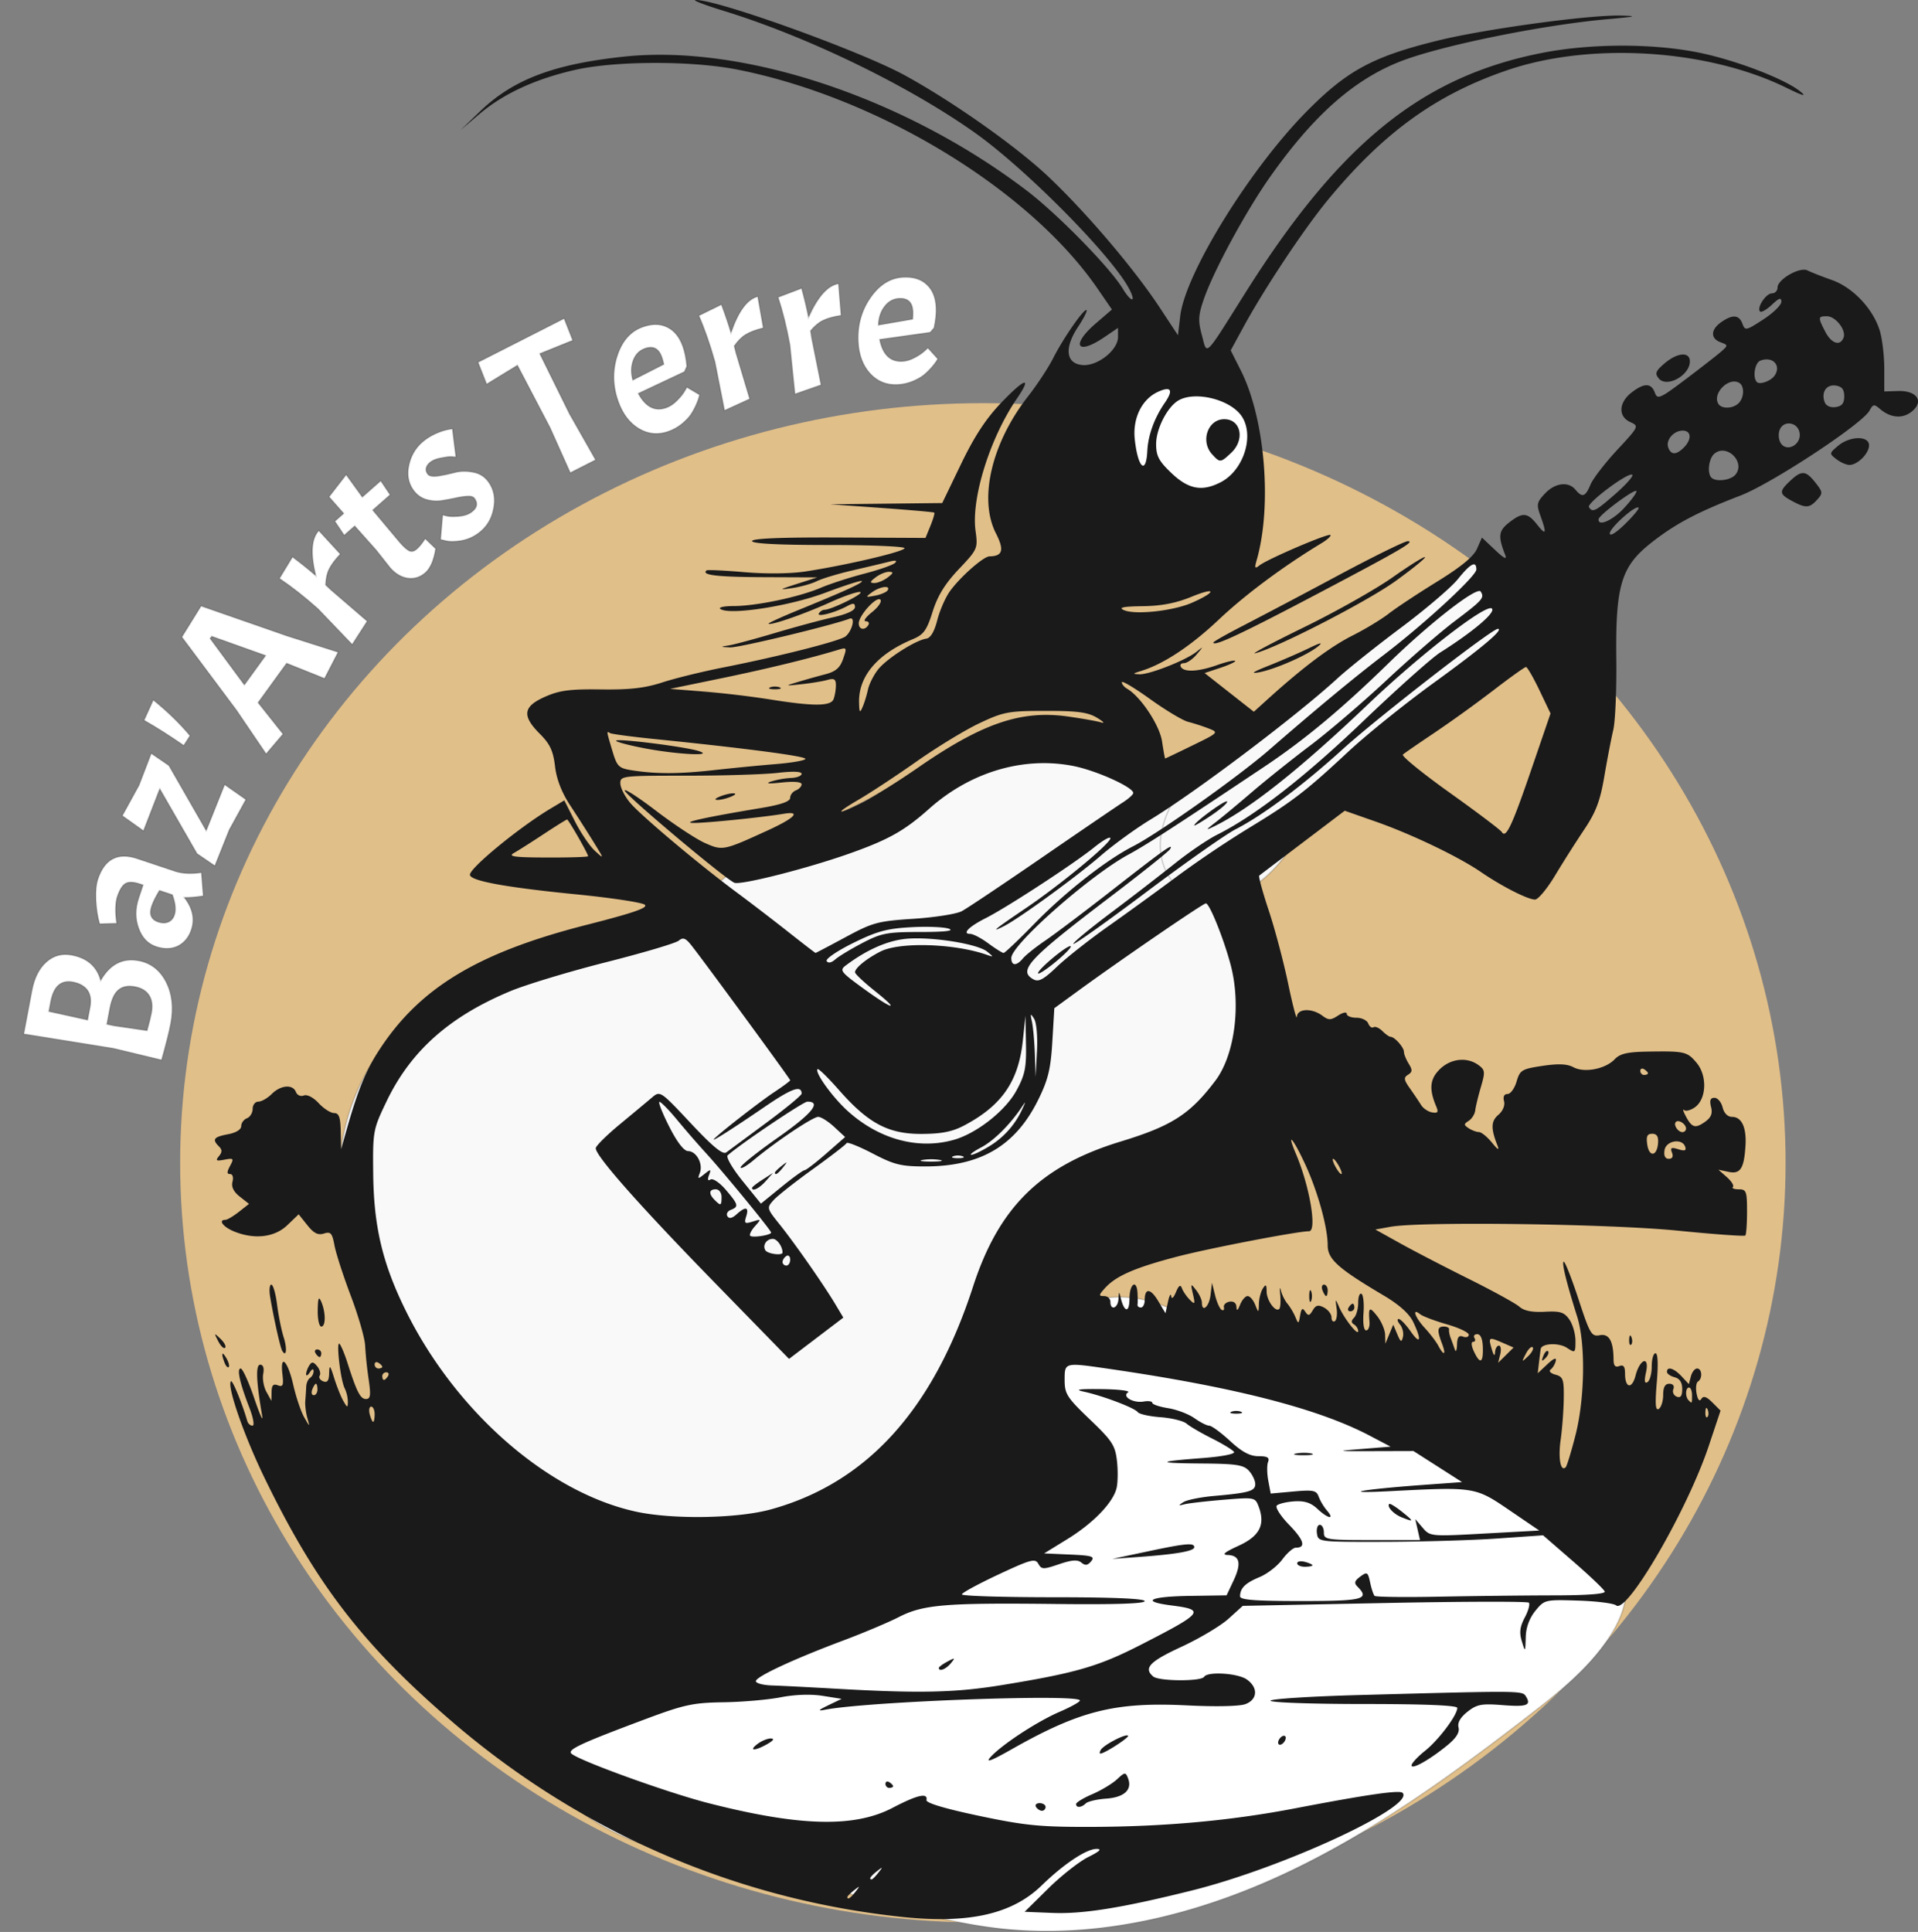 <?xml version="1.0" encoding="UTF-8" standalone="no"?>
<svg
   width="503.122"
   height="506.731"
   viewBox="0 0 133.118 134.073"
   version="1.1"
   id="svg838"
   sodipodi:docname="logo-noir.svg"
   inkscape:version="1.1.2 (b8e25be8, 2022-02-05)"
   xmlns:inkscape="http://www.inkscape.org/namespaces/inkscape"
   xmlns:sodipodi="http://sodipodi.sourceforge.net/DTD/sodipodi-0.dtd"
   xmlns="http://www.w3.org/2000/svg"
   xmlns:svg="http://www.w3.org/2000/svg">
  <rect x="0" y="0" width="133.118" height="134.073" fill="#808080" stroke="none"/>
  <defs
     id="defs842" />
  <sodipodi:namedview
     id="namedview840"
     pagecolor="#ffffff"
     bordercolor="#000000"
     borderopacity="0.25"
     inkscape:pageshadow="2"
     inkscape:pageopacity="0.0"
     inkscape:pagecheckerboard="0"
     showgrid="false"
     inkscape:zoom="1.4702081"
     inkscape:cx="251.32497"
     inkscape:cy="253.36549"
     inkscape:window-width="1920"
     inkscape:window-height="1035"
     inkscape:window-x="0"
     inkscape:window-y="23"
     inkscape:window-maximized="1"
     inkscape:current-layer="svg838" />
  <ellipse
     style="fill:#e1bf89;fill-opacity:1;fill-rule:evenodd;stroke-width:0.257"
     cx="68.216"
     cy="80.701"
     rx="55.712"
     ry="52.722"
     id="ellipse824" />
  <path
     style="fill:#f9f9f9;fill-opacity:1;stroke:#010300;stroke-width:0.1;stroke-opacity:0.168"
     d="m 23.674,79.758 a 14.975,14.975 0 0 1 3.118,-7.364 15.477,15.477 0 0 1 6.442,-4.749 c 2.063,-0.809 4.268,-1.17 6.443,-1.595 2.175,-0.425 4.37,-0.93 6.314,-1.993 2.172,-1.186 3.925,-3.006 5.98,-4.385 2.462,-1.653 5.302,-2.638 7.931,-4.008 2.596,-1.353 5.02,-3.097 7.816,-3.965 3.28,-1.019 6.985,-0.708 9.966,0.996 3.282,1.877 5.458,5.204 7.176,8.572 1.395,2.733 2.598,5.708 2.392,8.77 -0.184,2.727 -1.567,5.381 -3.787,6.977 -1.394,1.001 -3.046,1.568 -4.674,2.113 -1.628,0.546 -3.283,1.096 -4.695,2.072 -1.276,0.883 -2.307,2.087 -3.134,3.4 -0.828,1.313 -1.461,2.738 -2.048,4.175 -1.017,2.49 -1.905,5.037 -3.081,7.456 -1.176,2.42 -2.663,4.732 -4.693,6.497 -3.494,3.037 -8.331,4.183 -12.956,3.987 -3.843,-0.164 -7.672,-1.2 -10.963,-3.19 -3.167,-1.914 -5.764,-4.651 -7.993,-7.604 -1.76,-2.333 -3.325,-4.837 -4.37,-7.566 -1.044,-2.73 -1.554,-5.698 -1.184,-8.596 z"
     id="path826" />
  <path
     style="fill:#f9f9f9;fill-opacity:1;stroke:#010300;stroke-width:0.1;stroke-opacity:0.168"
     d="m 81.578,55.334 c 1.176,-1.99 2.926,-3.575 4.763,-4.976 3.128,-2.385 6.57,-4.32 9.796,-6.57 1.721,-1.201 3.382,-2.492 4.913,-3.926 0.283,-0.266 0.563,-0.537 0.874,-0.769 0.311,-0.232 0.658,-0.426 1.035,-0.517 a 2.25,2.25 0 0 1 1.135,0.026 c 0.368,0.104 0.71,0.298 0.995,0.554 0.57,0.511 0.9,1.26 0.973,2.021 0.074,0.762 -0.095,1.535 -0.407,2.234 -0.312,0.699 -0.762,1.329 -1.26,1.91 -1.678,1.952 -3.888,3.357 -6.057,4.743 -2.169,1.387 -4.367,2.817 -6.004,4.804 -1.545,1.876 -2.545,4.197 -4.33,5.846 -0.894,0.824 -1.994,1.464 -3.197,1.633 a 4.18,4.18 0 0 1 -1.804,-0.131 3.476,3.476 0 0 1 -1.531,-0.95 c -0.72,-0.78 -1.008,-1.893 -0.929,-2.952 0.08,-1.058 0.496,-2.066 1.035,-2.98 z"
     id="path828" />
  <path
     style="fill:#ffffff;fill-opacity:1;stroke:#010300;stroke-width:0.1;stroke-opacity:0.168"
     d="m 79.678,25.587 a 2.788,2.788 0 0 0 -1.154,0.601 c -0.333,0.286 -0.601,0.642 -0.801,1.032 -0.4,0.78 -0.521,1.677 -0.487,2.553 0.052,1.332 0.473,2.679 1.345,3.687 a 4.997,4.997 0 0 0 2.65,1.581 5.303,5.303 0 0 0 3.081,-0.235 4.487,4.487 0 0 0 1.48,-0.919 c 0.423,-0.404 0.752,-0.911 0.912,-1.473 0.156,-0.547 0.148,-1.126 0.15,-1.695 0,-0.482 0.009,-0.966 -0.058,-1.444 -0.067,-0.477 -0.212,-0.953 -0.49,-1.346 -0.333,-0.47 -0.836,-0.794 -1.362,-1.025 -0.527,-0.231 -1.086,-0.38 -1.629,-0.57 -0.593,-0.208 -1.17,-0.466 -1.775,-0.638 -0.605,-0.172 -1.25,-0.257 -1.862,-0.11 z m -42.977,92.345 c 0.306,-2.125 1.655,-4.017 3.404,-5.263 1.749,-1.247 3.866,-1.897 5.996,-2.176 4.259,-0.557 8.6,0.298 12.87,-0.172 3.866,-0.425 7.668,-2.003 10.398,-4.772 1.07,-1.086 1.97,-2.347 2.579,-3.743 0.61,-1.397 0.923,-2.93 0.836,-4.452 -0.073,-1.273 -0.42,-2.561 -0.141,-3.805 a 4.206,4.206 0 0 1 1.104,-1.997 5.028,5.028 0 0 1 1.943,-1.214 c 1.455,-0.507 3.075,-0.384 4.54,0.093 2.931,0.953 5.237,3.196 7.915,4.721 3.385,1.928 7.317,2.68 10.802,4.42 3.157,1.575 5.873,3.924 8.996,5.567 0.93,0.49 1.899,0.918 2.762,1.517 0.864,0.6 1.633,1.4 1.967,2.397 0.27,0.807 0.235,1.696 0.005,2.516 -0.23,0.82 -0.649,1.576 -1.133,2.276 -1.449,2.095 -3.478,3.708 -5.494,5.265 -5.328,4.116 -10.825,8.095 -16.926,10.941 -6.102,2.845 -12.888,4.52 -19.582,3.808 -5.388,-0.573 -10.492,-2.65 -15.786,-3.805 -3.788,-0.827 -7.747,-1.204 -11.211,-2.943 -1.733,-0.869 -3.32,-2.087 -4.424,-3.68 -1.104,-1.592 -1.696,-3.58 -1.42,-5.499 z"
     id="path830" />
  <path
     style="fill:#1a1a1a;stroke-width:0.265"
     d="m 62.647,133.034 c -11.52,-1.203 -22.335,-5.884 -31.22,-13.513 -6.248,-5.364 -9.495,-9.583 -13.092,-17.009 -1.414,-2.92 -2.603,-6.355 -2.303,-6.654 0.104,-0.105 0.785,1.558 1.128,2.751 0.052,0.182 0.215,0.331 0.363,0.331 0.152,0 0.057,-0.548 -0.218,-1.257 -0.664,-1.711 -0.885,-2.712 -0.6,-2.712 0.13,0 0.551,0.923 0.935,2.05 0.383,1.129 0.635,1.694 0.56,1.258 -0.419,-2.417 -0.464,-3.572 -0.141,-3.572 0.208,0 0.287,0.237 0.21,0.633 -0.066,0.349 0.035,0.915 0.225,1.257 l 0.346,0.623 0.009,-0.623 c 0.007,-0.463 0.119,-0.582 0.435,-0.46 0.353,0.135 0.408,0.004 0.317,-0.77 -0.172,-1.477 0.374,-0.933 0.757,0.753 0.189,0.832 0.528,1.837 0.754,2.233 0.398,0.697 0.405,0.699 0.221,0.058 -0.104,-0.364 -0.17,-0.9 -0.145,-1.19 0.025,-0.292 0.055,-0.736 0.065,-0.988 0.011,-0.252 0.131,-0.526 0.268,-0.61 a 0.597,0.597 0 0 0 0.243,-0.469 c -0.002,-0.19 -0.106,-0.157 -0.26,0.082 -0.141,0.218 -0.257,0.278 -0.257,0.132 0,-0.145 0.098,-0.419 0.218,-0.608 0.175,-0.275 0.283,-0.264 0.548,0.055 0.182,0.219 0.261,0.51 0.177,0.646 -0.085,0.137 0.024,0.317 0.241,0.4 0.29,0.111 0.4,-0.041 0.414,-0.567 0.015,-0.616 0.065,-0.566 0.352,0.35 0.184,0.587 0.47,1.301 0.636,1.587 0.277,0.478 0.301,0.48 0.309,0.038 a 2.34,2.34 0 0 0 -0.22,-0.926 c -0.296,-0.578 -0.615,-3.391 -0.348,-3.071 0.112,0.134 0.355,0.72 0.54,1.303 0.644,2.02 0.896,2.513 1.283,2.513 0.32,0 0.353,-0.25 0.186,-1.389 a 27.436,27.436 0 0 1 -0.241,-2.315 c -0.02,-0.51 -0.465,-2.057 -0.989,-3.44 -0.523,-1.382 -1.036,-2.963 -1.138,-3.513 -0.16,-0.86 -0.262,-0.976 -0.734,-0.826 -0.41,0.13 -0.703,-0.018 -1.15,-0.58 l -0.602,-0.754 -0.79,0.756 c -0.886,0.85 -2.3,1.01 -3.717,0.423 -0.746,-0.309 -1.098,-0.797 -0.575,-0.797 0.126,0 0.546,-0.25 0.932,-0.553 l 0.703,-0.553 -0.643,-0.505 c -0.43,-0.34 -0.596,-0.68 -0.503,-1.035 0.079,-0.303 0.008,-0.53 -0.167,-0.53 -0.23,0 -0.23,-0.14 -0.002,-0.565 0.279,-0.52 0.248,-0.555 -0.39,-0.433 -0.572,0.11 -0.638,0.068 -0.384,-0.24 0.234,-0.281 0.235,-0.446 0.002,-0.678 -0.49,-0.49 -0.366,-0.66 0.62,-0.844 0.565,-0.106 0.926,-0.327 0.926,-0.567 0,-0.216 0.179,-0.462 0.397,-0.545 0.218,-0.084 0.397,-0.378 0.397,-0.654 0,-0.275 0.179,-0.5 0.397,-0.5 0.218,0 0.635,-0.239 0.926,-0.53 0.623,-0.623 1.468,-0.692 1.681,-0.136 a 0.42,0.42 0 0 0 0.548,0.24 c 0.232,-0.09 0.66,0.132 1.032,0.533 0.35,0.378 0.83,0.686 1.069,0.686 0.336,0 0.438,0.281 0.46,1.257 l 0.026,1.257 0.26,-0.926 c 0.896,-3.21 1.44,-4.544 2.495,-6.131 2.798,-4.21 6.84,-6.621 14.272,-8.515 3.286,-0.837 4.312,-1.193 4.046,-1.403 -0.196,-0.154 -2.321,-0.476 -4.722,-0.714 -4.97,-0.492 -7.409,-0.942 -7.409,-1.365 0,-0.481 3.437,-3.3 5.59,-4.586 l 0.96,-0.573 0.732,1.447 c 0.402,0.795 1.028,1.719 1.39,2.052 0.654,0.6 0.653,0.594 -0.075,-0.585 a 126.614,126.614 0 0 0 -1.632,-2.555 c -0.6,-0.91 -0.952,-1.818 -1.06,-2.724 -0.126,-1.07 -0.35,-1.549 -1.048,-2.247 -1.263,-1.263 -1.176,-1.902 0.352,-2.577 1.01,-0.447 1.73,-0.542 3.894,-0.512 2,0.027 3.048,-0.092 4.25,-0.485 0.878,-0.286 2.79,-0.755 4.249,-1.043 3.832,-0.754 8.088,-1.836 8.47,-2.153 0.471,-0.391 0.7,-1.39 0.282,-1.23 -1.202,0.462 -7.704,2.026 -8.297,1.996 -0.707,-0.035 -0.709,-0.039 -0.065,-0.144 0.364,-0.059 1.792,-0.444 3.175,-0.856 1.382,-0.412 3.198,-0.902 4.035,-1.09 0.95,-0.212 1.521,-0.476 1.521,-0.704 0,-0.29 -0.115,-0.302 -0.566,-0.06 -0.862,0.46 -2.114,0.78 -1.937,0.492 0.084,-0.136 0.255,-0.248 0.38,-0.248 0.481,0 2.77,-1.128 2.496,-1.23 -0.158,-0.06 -1.11,0.264 -2.116,0.72 -1.805,0.816 -4.117,1.618 -4.258,1.476 -0.04,-0.04 0.907,-0.472 2.104,-0.961 3.275,-1.337 4.481,-1.89 4.37,-2.002 -0.057,-0.056 -1.192,0.309 -2.523,0.81 -2.458,0.925 -6.597,1.572 -7.28,1.138 -0.185,-0.117 0.21,-0.209 0.912,-0.211 1.584,-0.005 4.52,-0.621 6.043,-1.268 0.652,-0.277 2.018,-0.72 3.037,-0.984 1.018,-0.265 1.97,-0.598 2.116,-0.74 0.173,-0.17 0.036,-0.2 -0.397,-0.089 -0.363,0.094 -1.495,0.363 -2.513,0.598 -1.019,0.234 -2.15,0.575 -2.514,0.756 -0.363,0.18 -1.137,0.398 -1.72,0.483 -0.95,0.138 -0.914,0.108 0.346,-0.296 l 1.404,-0.449 -3.712,-0.015 c -3.249,-0.013 -4.367,-0.146 -3.969,-0.472 0.061,-0.05 1.242,0.006 2.624,0.124 1.504,0.128 3.205,0.109 4.234,-0.048 2.856,-0.436 6.879,-1.382 6.879,-1.617 0,-0.121 -2.382,-0.22 -5.292,-0.22 -3.467,0 -5.292,-0.095 -5.292,-0.274 0,-0.181 2.034,-0.264 6.02,-0.246 l 6.019,0.029 0.344,-0.844 c 0.19,-0.464 0.308,-0.874 0.265,-0.912 -0.044,-0.037 -1.687,-0.182 -3.652,-0.323 l -3.572,-0.255 3.888,-0.043 3.888,-0.043 1.308,-2.712 c 0.936,-1.94 1.734,-3.154 2.803,-4.267 1.653,-1.72 2.146,-1.841 1.066,-0.262 -1.868,2.733 -3.174,6.914 -2.865,9.17 0.168,1.225 0.145,1.279 -1.16,2.658 -0.957,1.012 -1.468,1.842 -1.817,2.947 -0.411,1.305 -0.621,1.596 -1.38,1.914 -2.456,1.026 -3.767,2.567 -3.728,4.385 0.015,0.716 0.054,0.767 0.245,0.322 0.126,-0.29 0.294,-0.837 0.374,-1.214 0.08,-0.376 0.394,-1.001 0.7,-1.389 0.59,-0.75 2.587,-2.028 3.344,-2.14 0.298,-0.043 0.562,-0.484 0.765,-1.28 0.17,-0.666 0.56,-1.564 0.867,-1.995 0.706,-0.992 2.336,-2.432 2.758,-2.437 0.919,-0.011 1.038,-0.438 0.446,-1.599 -1.214,-2.379 -0.299,-6.273 2.234,-9.51 0.627,-0.8 1.41,-1.99 1.74,-2.645 0.704,-1.392 2.16,-3.487 2.316,-3.331 0.059,0.059 -0.208,0.584 -0.594,1.167 -0.963,1.455 -0.844,2.53 0.294,2.64 1.044,0.103 2.484,-1.027 2.484,-1.947 v -0.63 l -0.963,0.654 c -1.896,1.286 -2.335,0.546 -0.574,-0.969 l 1.116,-0.96 -1.013,-1.471 C 71.434,13.146 60.961,6.776 51.208,4.835 48.038,4.203 42.715,4.213 39.892,4.856 37.158,5.479 34.932,6.507 33.278,7.912 l -1.323,1.124 1.384,-1.328 c 2.289,-2.198 5.115,-3.266 9.993,-3.78 8.28,-0.871 19.459,2.851 27.933,9.302 2.14,1.629 5.788,5.357 6.664,6.81 0.586,0.97 0.952,0.98 0.443,0.01 C 77.169,17.757 71.206,11.723 67.66,9.211 63.028,5.929 56.04,2.54 50.211,0.748 48.901,0.345 48.031,0.009 48.277,0.001 c 1.47,-0.05 11.385,3.517 14.502,5.216 3.324,1.813 7.778,4.956 9.993,7.053 2.64,2.498 5.952,6.394 7.721,9.08 l 1.262,1.915 0.159,-1.337 c 0.35,-2.955 4.834,-10.208 8.777,-14.197 2.815,-2.847 4.594,-3.807 9.13,-4.922 3.219,-0.792 10.463,-1.781 12.652,-1.728 1.25,0.03 1.094,0.072 -0.924,0.252 -4.551,0.406 -11.608,1.848 -14.374,2.937 -3.232,1.271 -6.04,3.765 -9.04,8.028 -1.68,2.387 -3.9,6.486 -4.582,8.458 -0.39,1.127 -0.41,1.499 -0.136,2.513 0.38,1.403 0.112,1.664 3.024,-2.96 6.533,-10.373 12.272,-15.01 20.599,-16.64 3.376,-0.662 7.727,-0.665 10.909,-0.009 2.572,0.531 5.94,1.826 7.007,2.695 0.467,0.38 0.18,0.302 -0.98,-0.267 C 118.52,3.411 110.406,2.898 104.63,4.866 99.676,6.552 96.01,9.203 92.15,13.888 90.5,15.892 87.77,20 86.315,22.668 l -0.898,1.649 0.703,1.394 c 1.679,3.328 2.184,9.38 1.098,13.169 -0.157,0.548 -0.125,0.61 0.187,0.363 0.554,-0.44 4.791,-2.255 4.932,-2.114 0.067,0.067 -0.217,0.325 -0.63,0.575 -2.637,1.595 -5.266,3.55 -7.1,5.28 -1.974,1.862 -3.854,3.105 -5.424,3.585 -0.585,0.18 -0.597,0.205 -0.102,0.225 0.676,0.028 3.202,-0.962 3.938,-1.544 0.525,-0.413 0.525,-0.412 0.025,0.178 -0.277,0.328 -0.67,0.595 -0.875,0.595 -0.204,0 -0.298,0.12 -0.208,0.265 0.234,0.38 1.213,0.327 2.522,-0.135 0.623,-0.22 1.18,-0.351 1.24,-0.292 0.06,0.059 -0.393,0.274 -1.005,0.478 l -1.112,0.37 1.707,1.343 1.708,1.342 1.06,-0.958 c 2.383,-2.153 4.273,-3.567 5.78,-4.326 0.877,-0.44 2.01,-1.126 2.52,-1.523 0.51,-0.398 2.018,-1.396 3.352,-2.218 1.671,-1.03 2.535,-1.74 2.774,-2.279 l 0.346,-0.783 0.905,0.853 c 0.668,0.63 0.85,0.714 0.698,0.323 -0.496,-1.274 -0.45,-1.644 0.271,-2.211 0.939,-0.739 1.288,-0.715 1.953,0.13 0.626,0.795 0.684,0.642 0.233,-0.607 -0.285,-0.788 -0.255,-0.938 0.31,-1.54 0.704,-0.749 1.628,-0.866 2.122,-0.27 0.472,0.569 0.689,0.496 1.039,-0.349 0.17,-0.41 1.001,-1.491 1.847,-2.403 1.527,-1.644 1.534,-1.66 0.914,-1.943 -0.842,-0.384 -0.808,-1.34 0.072,-2.033 0.88,-0.692 1.383,-0.695 1.636,-0.01 0.184,0.498 0.342,0.428 2.174,-0.953 1.087,-0.82 2.19,-1.681 2.454,-1.915 0.459,-0.409 0.456,-0.433 -0.066,-0.627 -0.712,-0.263 -0.693,-0.878 0.043,-1.394 0.789,-0.552 1.242,-0.519 1.474,0.108 0.183,0.496 0.25,0.482 1.447,-0.296 0.69,-0.448 1.254,-1 1.254,-1.227 0,-0.317 -0.152,-0.269 -0.66,0.209 -0.364,0.34 -0.73,0.55 -0.816,0.465 -0.253,-0.253 0.404,-1.258 0.824,-1.258 0.213,0 0.387,-0.18 0.387,-0.4 0,-0.578 1.557,-1.465 2.087,-1.19 0.235,0.12 0.991,0.419 1.68,0.661 1.468,0.516 2.877,2.012 3.335,3.537 0.168,0.564 0.307,1.74 0.307,2.612 v 1.587 l 0.956,-0.03 c 1.308,-0.041 1.82,0.713 0.963,1.417 -0.643,0.528 -1.485,0.459 -2.23,-0.184 -0.389,-0.336 -0.473,-0.322 -0.71,0.122 -0.492,0.92 -6.784,5.062 -8.958,5.898 -2.98,1.146 -4.512,1.955 -6.18,3.266 -2.108,1.656 -2.5,2.96 -2.44,8.104 0.024,2.11 -0.07,4.313 -0.21,4.895 -0.138,0.582 -0.418,2.031 -0.62,3.221 -0.293,1.717 -0.582,2.481 -1.403,3.704 a 91.227,91.227 0 0 0 -2.026,3.195 c -0.546,0.91 -1.168,1.654 -1.381,1.654 -0.501,0 -2.306,-0.918 -3.75,-1.908 -1.572,-1.076 -4.813,-2.629 -7.337,-3.513 l -2.12,-0.744 -2.907,2.203 c -1.599,1.212 -2.96,2.245 -3.025,2.297 -0.065,0.05 0.228,1.131 0.651,2.4 0.423,1.269 1.031,3.557 1.351,5.085 0.32,1.528 0.593,2.57 0.606,2.316 0.03,-0.574 1.032,-0.622 1.76,-0.084 0.446,0.33 0.59,0.33 1.108,-0.006 0.33,-0.214 0.595,-0.265 0.595,-0.115 0,0.149 0.302,0.27 0.67,0.27 0.368,0 0.738,0.179 0.822,0.396 0.083,0.217 0.248,0.335 0.367,0.262 0.118,-0.073 0.395,0.047 0.615,0.266 0.22,0.22 0.475,0.4 0.569,0.4 0.276,0 0.926,0.731 0.926,1.043 0,0.158 0.149,0.527 0.33,0.82 0.271,0.437 0.263,0.577 -0.044,0.768 -0.317,0.197 -0.296,0.348 0.132,0.953 0.28,0.395 0.627,0.912 0.773,1.147 0.145,0.235 0.489,0.467 0.763,0.514 0.393,0.068 0.456,-0.016 0.294,-0.397 -0.515,-1.207 -0.454,-1.904 0.226,-2.584 0.76,-0.759 1.899,-0.888 2.696,-0.305 0.465,0.34 0.48,0.472 0.172,1.521 -0.185,0.633 -0.362,1.363 -0.392,1.623 -0.03,0.26 -0.234,0.587 -0.452,0.727 -0.353,0.227 -0.353,0.284 0,0.516 0.218,0.143 0.537,0.262 0.708,0.264 0.172,0.002 0.577,0.332 0.902,0.732 0.41,0.507 0.527,0.567 0.382,0.198 -0.467,-1.189 -0.452,-1.684 0.065,-2.127 0.31,-0.265 0.47,-0.65 0.393,-0.946 -0.082,-0.314 0.008,-0.499 0.243,-0.499 0.205,0 0.486,-0.387 0.626,-0.86 0.236,-0.8 0.358,-0.875 1.796,-1.091 1.107,-0.166 1.714,-0.14 2.151,0.094 0.763,0.408 2.217,0.127 2.865,-0.555 0.364,-0.384 0.88,-0.505 2.249,-0.529 2.603,-0.044 2.777,-0.005 3.432,0.774 0.756,0.9 0.693,2.523 -0.12,3.093 -0.298,0.208 -0.633,0.293 -0.744,0.19 -0.112,-0.105 -0.067,0.072 0.099,0.391 0.431,0.83 0.665,0.906 1.335,0.437 0.44,-0.308 0.553,-0.58 0.435,-1.047 -0.114,-0.456 -0.048,-0.632 0.239,-0.632 0.218,0 0.471,0.298 0.562,0.661 0.103,0.409 0.354,0.662 0.658,0.662 0.666,0 1.009,0.732 0.932,1.993 -0.097,1.595 -0.357,1.998 -1.178,1.823 l -0.7,-0.149 0.584,0.515 c 0.322,0.283 0.51,0.589 0.42,0.68 -0.092,0.09 0.092,0.165 0.407,0.165 0.523,0 0.574,0.137 0.574,1.543 0,0.85 -0.054,1.598 -0.12,1.664 -0.066,0.065 -2.18,-0.087 -4.697,-0.339 -4.727,-0.473 -17.784,-0.649 -19.922,-0.268 l -1.058,0.189 1.72,0.957 c 0.945,0.526 3.089,1.638 4.762,2.47 1.674,0.833 3.256,1.702 3.516,1.932 0.322,0.285 0.883,0.397 1.758,0.35 1.083,-0.057 1.352,0.028 1.71,0.539 0.233,0.333 0.424,0.999 0.424,1.479 0,0.847 -0.017,0.862 -0.6,0.48 -0.556,-0.365 -1.74,-0.311 -1.811,0.081 -0.017,0.092 -0.07,0.51 -0.12,0.929 l -0.088,0.761 0.67,-0.629 c 0.437,-0.41 0.64,-0.49 0.582,-0.232 -0.048,0.218 -0.207,0.486 -0.352,0.596 -0.153,0.114 -0.013,0.267 0.33,0.361 0.531,0.146 0.594,0.325 0.576,1.654 -0.01,0.82 -0.108,2.113 -0.216,2.875 -0.182,1.272 0,2.246 0.353,1.893 0.08,-0.08 0.384,-1.078 0.676,-2.217 0.653,-2.553 0.708,-6.364 0.12,-8.229 -0.754,-2.385 -1.102,-3.812 -0.93,-3.812 0.092,0 0.553,1.174 1.024,2.608 0.791,2.416 0.9,2.6 1.474,2.49 0.649,-0.124 0.947,0.41 0.955,1.707 0.003,0.412 0.121,0.541 0.4,0.434 0.289,-0.11 0.397,0.032 0.397,0.522 0,1.016 0.479,1.106 0.73,0.138 0.306,-1.183 0.981,-1.391 0.725,-0.224 -0.132,0.6 -0.1,0.803 0.104,0.677 0.161,-0.1 0.293,-0.59 0.293,-1.092 0,-0.5 0.118,-0.91 0.261,-0.91 0.164,0 0.198,0.754 0.09,2.026 -0.127,1.506 -0.092,1.978 0.136,1.837 0.169,-0.105 0.307,-0.54 0.307,-0.968 0,-0.538 0.13,-0.778 0.425,-0.778 0.258,0 0.369,0.147 0.281,0.375 -0.079,0.206 0.027,0.44 0.237,0.52 0.27,0.104 0.38,-0.05 0.38,-0.531 0,-0.456 -0.174,-0.724 -0.53,-0.817 -0.29,-0.076 -0.529,-0.243 -0.529,-0.372 0,-0.404 0.489,-0.255 1.014,0.309 l 0.505,0.542 0.142,-0.542 c 0.078,-0.299 0.272,-0.543 0.431,-0.543 0.343,0 0.39,0.7 0.06,0.904 -0.125,0.078 -0.169,0.454 -0.096,0.834 0.085,0.445 0.203,0.578 0.33,0.372 0.144,-0.232 0.353,-0.164 0.765,0.247 l 0.567,0.567 -0.815,2.441 c -1.496,4.476 -5.687,11.693 -6.431,11.075 -0.173,-0.143 -1.36,-0.293 -2.64,-0.333 -2.293,-0.072 -2.336,-0.061 -2.964,0.708 a 3.027,3.027 0 0 0 -0.67,1.838 c -0.032,1.054 -0.034,1.055 -0.274,0.265 -0.183,-0.598 -0.13,-1.003 0.21,-1.643 0.247,-0.467 0.373,-0.927 0.278,-1.023 -0.096,-0.095 -4.602,-0.084 -10.014,0.024 l -9.84,0.197 -0.99,0.895 c -0.545,0.492 -2.017,1.368 -3.27,1.948 -2.21,1.02 -2.647,1.483 -1.949,2.062 0.399,0.33 3.324,0.346 3.526,0.019 0.238,-0.385 2.337,-0.256 2.962,0.182 0.8,0.56 0.756,1.39 -0.09,1.711 -0.402,0.153 -2.052,0.19 -4.035,0.09 -5.023,-0.25 -7.458,0.36 -12.213,3.056 -1.403,0.796 -1.826,0.952 -1.455,0.54 0.777,-0.865 3.243,-2.482 4.822,-3.16 0.764,-0.329 1.389,-0.678 1.389,-0.776 0,-0.475 -14.785,0.065 -17.727,0.648 -0.493,0.097 -0.426,0.017 0.264,-0.316 l 0.926,-0.446 -1.323,-0.21 c -0.818,-0.129 -1.928,-0.09 -2.91,0.102 -0.873,0.17 -2.66,0.326 -3.969,0.345 -2.108,0.031 -2.728,0.165 -5.403,1.165 -4.467,1.67 -5.432,2.118 -5.158,2.39 0.478,0.475 6.65,2.709 9.503,3.44 6.35,1.625 10.143,1.722 12.807,0.325 1.698,-0.89 2.451,-1.062 2.34,-0.536 -0.043,0.202 1.25,0.59 3.638,1.095 3.213,0.677 4.248,0.779 7.805,0.769 5.101,-0.015 9.694,-0.433 14.156,-1.29 4.985,-0.955 7.236,-1.28 7.443,-1.073 0.924,0.925 -8.272,5.191 -14.587,6.768 -4.862,1.213 -7.576,1.651 -9.702,1.566 l -1.94,-0.078 1.644,-1.621 c 0.904,-0.892 2.154,-1.874 2.778,-2.183 0.787,-0.39 0.963,-0.562 0.576,-0.562 -0.71,0 -2.276,1.042 -3.816,2.539 -2.047,1.988 -5.042,2.667 -9.648,2.186 z m -3.274,-1.749 c 0.33,-0.42 0.32,-0.429 -0.1,-0.1 -0.254,0.2 -0.462,0.409 -0.462,0.464 0,0.217 0.217,0.077 0.562,-0.364 z m 1.588,-1.323 c 0.33,-0.42 0.32,-0.429 -0.1,-0.1 -0.44,0.346 -0.58,0.563 -0.363,0.563 0.055,0 0.263,-0.208 0.463,-0.463 z m 8.572,-13.02 c 5.142,-0.84 6.7,-1.291 9.645,-2.797 4.346,-2.223 4.506,-2.428 2.13,-2.73 -2.179,-0.277 -1.534,-0.62 1.246,-0.662 l 2.577,-0.039 0.482,-1.023 c 0.564,-1.196 0.44,-1.747 -0.402,-1.777 -0.437,-0.015 -0.23,-0.192 0.75,-0.64 1.469,-0.672 1.873,-1.466 1.392,-2.732 -0.24,-0.63 -0.287,-0.639 -2.421,-0.462 -1.197,0.099 -2.415,0.239 -2.706,0.31 -0.462,0.115 -0.473,0.096 -0.086,-0.148 0.244,-0.153 1.196,-0.345 2.117,-0.426 2.436,-0.214 2.864,-0.338 2.864,-0.825 0,-0.24 -0.197,-0.655 -0.438,-0.921 -0.369,-0.408 -0.878,-0.487 -3.241,-0.505 -3.239,-0.024 -3.227,-0.133 0.042,-0.38 1.316,-0.1 2.25,-0.282 2.164,-0.422 -0.084,-0.135 -0.769,-0.554 -1.522,-0.932 -0.754,-0.378 -1.55,-0.841 -1.768,-1.03 -0.218,-0.19 -1.03,-0.391 -1.804,-0.449 -0.775,-0.057 -1.49,-0.216 -1.588,-0.353 -0.212,-0.295 -2.434,-1.137 -3.751,-1.422 -0.674,-0.146 -0.34,-0.194 1.227,-0.176 1.184,0.014 2.018,0.115 1.852,0.224 -0.446,0.294 0.356,0.764 1.088,0.638 0.327,-0.056 0.595,-0.014 0.595,0.092 0,0.107 0.494,0.273 1.097,0.37 0.603,0.096 1.425,0.41 1.827,0.695 0.401,0.286 0.863,0.52 1.026,0.52 0.162,0 0.812,0.476 1.444,1.058 0.825,0.762 1.378,1.059 1.97,1.059 0.624,0 0.785,0.096 0.669,0.399 -0.085,0.219 -0.078,0.803 0.015,1.297 l 0.169,0.898 1.574,-0.143 c 1.378,-0.125 1.597,-0.08 1.753,0.357 a 3.7,3.7 0 0 0 0.576,0.962 c 0.569,0.662 0.07,0.573 -0.667,-0.12 -0.45,-0.422 -0.892,-0.564 -1.604,-0.516 -0.541,0.036 -1.085,0.167 -1.209,0.291 -0.124,0.124 0.262,0.727 0.857,1.34 1.032,1.063 1.183,1.585 0.46,1.585 -0.183,0 -0.604,0.368 -0.937,0.818 -0.333,0.45 -1.04,0.999 -1.571,1.22 -0.998,0.415 -1.352,0.764 -1.36,1.335 -0.002,0.251 1.018,0.33 4.23,0.33 4.318,0 4.798,-0.122 3.917,-1.004 -0.246,-0.245 -0.201,-0.4 0.198,-0.695 0.475,-0.349 0.528,-0.317 0.683,0.41 0.092,0.433 0.232,0.851 0.31,0.93 0.078,0.078 2.086,0.103 4.462,0.056 2.376,-0.047 5.958,-0.087 7.959,-0.09 2.305,-0.001 3.606,-0.1 3.551,-0.267 -0.047,-0.146 -1.03,-1.083 -2.182,-2.083 l -2.097,-1.819 -3.175,0.221 c -1.746,0.122 -5.259,0.225 -7.805,0.231 -4.604,0.01 -4.63,0.007 -4.715,-0.585 -0.046,-0.328 0.043,-0.596 0.199,-0.596 0.155,0 0.283,0.238 0.283,0.53 0,0.5 0.176,0.529 3.336,0.529 h 3.335 l -0.165,-0.728 -0.165,-0.728 0.518,0.605 c 0.51,0.598 0.564,0.603 4.303,0.397 l 3.786,-0.208 -2.076,-1.414 c -2.37,-1.615 -2.4,-1.62 -8.242,-1.32 -3.73,0.193 -2.068,-0.118 2.348,-0.438 l 2.612,-0.19 -1.686,-1.077 -1.687,-1.078 -2.778,0.008 c -2.622,0.008 -2.667,0 -0.794,-0.152 l 1.985,-0.16 -1.437,-0.756 c -3.596,-1.893 -9.44,-3.389 -18.193,-4.656 -3.009,-0.436 -2.992,-0.44 -2.992,0.786 0,0.964 0.162,1.217 1.747,2.733 1.556,1.488 1.763,1.806 1.885,2.891 0.075,0.671 0.061,1.522 -0.031,1.892 -0.255,1.013 -1.617,2.42 -3.415,3.528 l -1.608,0.99 1.791,0.08 c 1.538,0.067 1.746,0.133 1.47,0.466 -0.241,0.29 -0.41,0.313 -0.677,0.092 -0.264,-0.219 -0.662,-0.19 -1.55,0.112 -1.093,0.373 -1.213,0.37 -1.437,-0.03 -0.217,-0.388 -0.527,-0.305 -2.77,0.745 -1.389,0.65 -2.53,1.27 -2.537,1.38 -0.006,0.11 2.846,0.198 6.338,0.198 4.127,0 6.35,0.095 6.35,0.27 0,0.176 -2.113,0.244 -6.151,0.198 -7.69,-0.088 -9.218,0.039 -10.914,0.907 -0.728,0.372 -2.455,1.1 -3.837,1.619 -3.461,1.296 -6.085,2.517 -6.085,2.83 0,0.144 0.506,0.278 1.124,0.298 0.619,0.02 2.553,0.118 4.3,0.218 5.922,0.34 8.383,0.288 11.648,-0.244 z m -4.372,-1.192 c 0,-0.067 0.267,-0.265 0.595,-0.44 0.54,-0.287 0.561,-0.276 0.232,0.123 -0.338,0.41 -0.827,0.598 -0.827,0.317 z m 24.87,-7.26 c 0,-0.132 0.239,-0.178 0.53,-0.102 0.29,0.077 0.529,0.184 0.529,0.24 0,0.056 -0.238,0.102 -0.53,0.102 -0.29,0 -0.529,-0.108 -0.529,-0.24 z m -10.45,-0.81 c 2.717,-0.578 3.307,-0.632 3.307,-0.307 0,0.269 -1.237,0.487 -3.837,0.676 l -1.852,0.135 z m 17.687,-2.388 c -0.556,-0.225 -1.03,-0.741 -0.847,-0.922 0.051,-0.05 0.45,0.196 0.886,0.546 0.852,0.682 0.847,0.733 -0.039,0.376 z m -7.3,-4.422 c 0.33,-0.064 0.806,-0.061 1.059,0.005 0.253,0.066 -0.017,0.118 -0.599,0.115 -0.582,-0.003 -0.789,-0.057 -0.46,-0.12 z m -4.5,-2.899 c 0.181,-0.073 0.479,-0.073 0.66,0 0.183,0.074 0.034,0.134 -0.33,0.134 -0.364,0 -0.513,-0.06 -0.33,-0.134 z m -31.948,6.772 c 6.647,-1.842 11.24,-6.908 14.015,-15.46 1.789,-5.512 4.696,-8.37 10.232,-10.059 3.566,-1.087 4.823,-1.894 6.587,-4.229 1.34,-1.775 1.798,-5.261 1.055,-8.051 -0.484,-1.821 -1.465,-4.252 -1.716,-4.252 -0.193,0 -5.923,3.925 -8.903,6.098 l -1.615,1.178 -0.138,2.322 c -0.113,1.898 -0.29,2.633 -0.974,4.021 -1.579,3.206 -4.003,4.637 -7.857,4.637 -1.666,0 -2.144,-0.118 -3.643,-0.9 -0.95,-0.494 -1.762,-0.817 -1.805,-0.718 -0.044,0.1 -1.092,0.908 -2.329,1.797 -1.237,0.889 -2.47,1.86 -2.74,2.16 -0.484,0.535 -0.476,0.565 0.42,1.683 1.057,1.318 3.037,4.153 3.857,5.523 l 0.566,0.946 -1.885,1.433 -1.884,1.432 -5.224,-5.357 c -5.157,-5.288 -8.191,-8.72 -8.191,-9.262 0,-0.153 0.744,-0.894 1.654,-1.647 0.91,-0.753 1.915,-1.59 2.235,-1.862 0.581,-0.492 0.583,-0.49 2.71,1.777 1.528,1.63 2.222,2.2 2.461,2.02 l 2.78,-2.057 c 1.346,-0.995 2.448,-1.904 2.448,-2.019 0,-0.612 -0.688,-0.368 -2.557,0.91 -2.225,1.521 -3.743,2.487 -3.529,2.244 0.331,-0.375 3.196,-2.607 4.189,-3.264 0.607,-0.401 1.103,-0.77 1.103,-0.82 0,-0.093 -5.908,-8.16 -6.847,-9.351 -0.41,-0.52 -0.587,-0.586 -0.89,-0.335 -0.208,0.173 -2.472,0.844 -5.032,1.492 -2.559,0.648 -5.552,1.553 -6.65,2.01 -4.237,1.764 -6.923,4.157 -8.603,7.668 -0.93,1.941 -0.949,2.049 -0.917,5.027 0.04,3.662 0.656,6.24 2.271,9.503 3.47,7.007 9.863,12.586 15.952,13.92 2.564,0.56 7.072,0.485 9.394,-0.158 z M 26.002,98.146 c 0,-0.29 -0.108,-0.529 -0.24,-0.529 -0.131,0 -0.177,0.238 -0.101,0.53 0.076,0.29 0.184,0.528 0.24,0.528 0.056,0 0.101,-0.238 0.101,-0.529 z m 92.52,-0.314 c -0.084,-0.21 -0.147,-0.148 -0.16,0.16 -0.01,0.279 0.052,0.435 0.14,0.347 0.088,-0.088 0.097,-0.316 0.02,-0.507 z m -1.087,-1.009 c 0,-0.29 -0.094,-0.529 -0.208,-0.529 -0.253,0 -0.276,0.638 -0.032,0.882 0.241,0.241 0.24,0.244 0.24,-0.353 z M 22.033,96.427 c 0,-0.219 -0.046,-0.397 -0.104,-0.397 -0.057,0 -0.172,0.178 -0.256,0.397 -0.084,0.218 -0.037,0.396 0.104,0.396 0.141,0 0.256,-0.178 0.256,-0.396 z m 4.895,-0.926 c 0.09,-0.146 0.038,-0.265 -0.116,-0.265 -0.155,0 -0.28,0.119 -0.28,0.265 0,0.145 0.052,0.264 0.116,0.264 0.064,0 0.19,-0.119 0.28,-0.264 z m -0.397,-0.646 c 0,-0.065 -0.119,-0.19 -0.264,-0.28 -0.146,-0.09 -0.265,-0.038 -0.265,0.116 0,0.154 0.12,0.28 0.265,0.28 0.145,0 0.264,-0.052 0.264,-0.116 z m 76.386,-1.339 c -0.016,-0.592 -0.156,-0.926 -0.386,-0.926 -0.198,0 -0.286,0.12 -0.196,0.265 0.09,0.145 0.048,0.264 -0.092,0.264 -0.15,0 -0.13,0.27 0.05,0.66 0.427,0.92 0.655,0.825 0.624,-0.263 z m 1.34,-0.344 c -0.937,-0.406 -0.97,-0.385 -0.715,0.476 0.126,0.428 0.204,0.498 0.221,0.199 0.015,-0.255 0.135,-0.463 0.267,-0.463 0.131,0 0.174,0.268 0.094,0.595 l -0.145,0.595 0.535,-0.529 0.535,-0.529 z m 2.118,0.328 c -0.089,-0.089 -0.304,0.117 -0.478,0.456 -0.303,0.591 -0.296,0.598 0.161,0.162 0.263,-0.251 0.406,-0.53 0.317,-0.618 z m -6.296,-0.266 c -0.354,-0.93 -0.325,-1.173 0.139,-1.173 0.218,0 0.378,0.09 0.355,0.198 -0.023,0.11 0.027,0.377 0.111,0.596 0.084,0.218 0.213,0.575 0.286,0.793 0.073,0.219 0.142,0.074 0.153,-0.322 0.015,-0.526 0.127,-0.678 0.418,-0.567 0.218,0.084 0.397,0.024 0.397,-0.133 0,-0.157 -0.685,-0.482 -1.522,-0.722 -0.836,-0.24 -1.67,-0.555 -1.852,-0.701 -0.597,-0.479 -0.36,0.22 0.326,0.96 0.361,0.39 0.782,0.943 0.936,1.23 0.397,0.743 0.558,0.643 0.253,-0.159 z M 96.977,92.59 c 0.235,0.558 0.297,0.587 0.393,0.186 0.062,-0.262 -0.03,-0.649 -0.205,-0.86 -0.176,-0.211 -0.215,-0.382 -0.088,-0.38 0.127,0.002 0.498,0.388 0.826,0.856 0.687,0.983 0.787,0.618 0.179,-0.653 -0.274,-0.573 -0.973,-1.198 -2.05,-1.837 -3.169,-1.876 -3.884,-2.516 -3.884,-3.476 0,-1.266 -0.701,-3.78 -1.584,-5.676 -0.83,-1.782 -1.306,-2.295 -0.615,-0.661 0.953,2.251 1.476,5.357 0.902,5.357 -0.794,0 -6.928,1.18 -9.154,1.762 -2.921,0.763 -4.242,1.338 -5.002,2.179 -0.445,0.492 -0.453,0.557 -0.066,0.557 0.24,0 0.438,0.179 0.438,0.397 0,0.641 0.526,0.455 0.56,-0.198 0.027,-0.538 0.043,-0.545 0.158,-0.067 0.245,1.019 0.605,1.05 0.605,0.053 0,-1.042 0.507,-1.389 0.56,-0.383 0.017,0.327 0.017,0.684 0,0.793 -0.017,0.11 0.088,0.199 0.234,0.199 0.145,0 0.264,-0.231 0.264,-0.514 0,-0.856 0.404,-0.828 0.937,0.065 l 0.505,0.846 0.174,-0.794 c 0.095,-0.437 0.195,-0.615 0.222,-0.397 0.029,0.238 0.159,0.133 0.326,-0.264 0.205,-0.488 0.316,-0.559 0.422,-0.27 0.08,0.216 0.325,0.572 0.544,0.791 0.356,0.356 0.38,0.313 0.218,-0.392 -0.17,-0.745 -0.158,-0.761 0.22,-0.277 0.22,0.282 0.4,0.67 0.4,0.86 0,0.732 0.502,0.302 0.6,-0.514 l 0.102,-0.86 0.213,0.866 c 0.117,0.475 0.32,0.93 0.45,1.011 0.13,0.081 0.204,0.005 0.164,-0.168 -0.04,-0.174 0.135,-0.35 0.39,-0.394 0.282,-0.047 0.47,0.095 0.48,0.362 0.012,0.31 0.088,0.263 0.256,-0.156 0.132,-0.327 0.366,-0.595 0.52,-0.595 0.156,0 0.39,0.268 0.522,0.595 0.238,0.594 0.24,0.593 0.26,-0.066 0.011,-0.363 0.136,-0.84 0.277,-1.058 0.206,-0.319 0.257,-0.276 0.26,0.217 0.005,0.625 0.618,1.463 0.879,1.202 0.079,-0.079 0.108,-0.52 0.065,-0.98 -0.044,-0.46 -0.023,-0.598 0.044,-0.307 0.068,0.291 0.273,0.708 0.456,0.926 0.183,0.219 0.431,0.635 0.551,0.926 0.207,0.5 0.226,0.493 0.33,-0.109 0.085,-0.498 0.163,-0.556 0.354,-0.264 0.206,0.312 0.29,0.297 0.52,-0.091 0.215,-0.365 0.384,-0.406 0.789,-0.19 0.283,0.152 0.515,0.458 0.515,0.68 0,0.221 0.103,0.339 0.229,0.261 0.126,-0.078 0.183,-0.472 0.126,-0.876 -0.099,-0.709 -0.093,-0.713 0.17,-0.113 0.355,0.815 1.327,2.044 1.327,1.68 0,-0.157 -0.13,-0.365 -0.288,-0.463 -0.207,-0.128 -0.207,-0.258 0,-0.465 0.158,-0.158 0.288,-0.628 0.288,-1.044 0,-0.416 0.103,-0.693 0.23,-0.615 0.125,0.078 0.188,0.68 0.139,1.339 -0.053,0.712 0.022,1.197 0.186,1.197 0.152,0 0.255,-0.268 0.228,-0.596 -0.083,-1.026 -0.005,-1.083 0.54,-0.39 0.29,0.37 0.536,0.951 0.546,1.292 l 0.016,0.62 0.274,-0.662 0.274,-0.661 z m -3.374,-1.852 c 0.09,-0.146 0.216,-0.265 0.28,-0.265 0.065,0 0.117,0.12 0.117,0.265 0,0.146 -0.126,0.265 -0.28,0.265 -0.154,0 -0.207,-0.12 -0.117,-0.265 z m -2.736,-0.794 c 0,-0.364 0.06,-0.512 0.133,-0.33 0.074,0.181 0.074,0.48 0,0.661 -0.073,0.182 -0.133,0.033 -0.133,-0.33 z m 0.92,-0.397 c -0.083,-0.218 -0.036,-0.396 0.105,-0.396 0.14,0 0.256,0.178 0.256,0.396 0,0.219 -0.047,0.397 -0.104,0.397 -0.057,0 -0.172,-0.178 -0.256,-0.397 z M 54.842,87.415 c 0,-0.227 -0.12,-0.339 -0.265,-0.249 -0.145,0.09 -0.264,0.276 -0.264,0.413 0,0.137 0.119,0.249 0.264,0.249 0.146,0 0.265,-0.186 0.265,-0.413 z m -0.53,-0.492 c 0,-0.414 -0.379,-0.947 -0.674,-0.947 -0.443,0 -0.732,0.444 -0.516,0.793 0.156,0.252 1.19,0.386 1.19,0.154 z m -0.793,-1.386 c 0,-0.155 -3.337,-4.224 -4.523,-5.515 a 69.46,69.46 0 0 1 -1.995,-2.298 c -0.562,-0.682 -1.115,-1.247 -1.227,-1.257 -0.112,-0.009 0.185,0.754 0.662,1.697 0.552,1.094 1.03,1.715 1.319,1.72 0.58,0.007 1.054,0.882 0.819,1.508 -0.165,0.44 -0.137,0.447 0.315,0.086 0.451,-0.362 0.48,-0.354 0.317,0.08 -0.117,0.312 -0.079,0.414 0.112,0.296 0.16,-0.098 0.635,0.223 1.055,0.714 0.88,1.03 0.916,1.176 0.351,1.393 -0.228,0.087 -0.335,0.286 -0.238,0.442 0.117,0.19 0.327,0.147 0.633,-0.13 0.63,-0.57 0.881,-0.518 0.672,0.141 -0.155,0.486 -0.1,0.531 0.445,0.362 0.601,-0.187 0.606,-0.177 0.158,0.326 -0.255,0.286 -0.401,0.582 -0.325,0.659 0.154,0.154 1.45,-0.046 1.45,-0.224 z m -3.44,-2.472 c 0,-0.294 -0.176,-0.53 -0.397,-0.53 -0.478,0 -0.511,0.31 -0.079,0.742 0.427,0.427 0.476,0.405 0.476,-0.212 z m 5.765,-1.857 c 0.104,-0.003 0.779,-0.522 1.5,-1.153 l 1.311,-1.147 -0.755,-0.7 c -0.415,-0.384 -0.915,-0.7 -1.112,-0.7 -0.378,0 -2.975,1.74 -4.485,3.005 -0.495,0.415 -0.9,0.64 -0.9,0.501 0,-0.139 1.17,-1.074 2.602,-2.078 2.35,-1.647 3.036,-2.485 2.032,-2.485 -0.284,0 -4.67,2.954 -5.532,3.726 -0.132,0.118 0.327,0.908 1.035,1.783 l 1.271,1.57 1.423,-1.158 c 0.782,-0.638 1.507,-1.161 1.61,-1.164 z m -3.648,1.226 c 0,-0.056 0.327,-0.313 0.728,-0.57 l 0.727,-0.468 -0.504,0.57 c -0.446,0.504 -0.951,0.753 -0.951,0.468 z m 1.587,-1.056 c 0,-0.055 0.209,-0.264 0.463,-0.463 0.42,-0.33 0.43,-0.32 0.1,0.1 -0.345,0.44 -0.563,0.58 -0.563,0.363 z m 39.159,-0.43 c -0.156,-0.29 -0.343,-0.529 -0.416,-0.529 -0.072,0 -0.005,0.238 0.151,0.53 0.156,0.29 0.343,0.529 0.416,0.529 0.073,0 0.005,-0.239 -0.151,-0.53 z m -27.715,-0.45 a 3.768,3.768 0 0 0 -1.19,0 c -0.328,0.062 -0.06,0.114 0.594,0.114 0.655,0 0.923,-0.052 0.596,-0.115 z m 1.587,-0.254 a 1.021,1.021 0 0 0 -0.661,0 c -0.182,0.073 -0.033,0.133 0.33,0.133 0.364,0 0.513,-0.06 0.331,-0.133 z m 49.23,-0.252 c -0.132,-0.345 -0.047,-0.39 0.437,-0.237 0.444,0.14 0.57,0.097 0.481,-0.168 -0.207,-0.62 -1.334,-0.435 -1.436,0.237 -0.06,0.387 0.044,0.595 0.296,0.595 0.247,0 0.327,-0.154 0.223,-0.427 z M 68.646,79.558 a 5.854,5.854 0 0 0 2.301,-2.578 c 0.261,-0.559 0.257,-0.583 -0.026,-0.158 -0.812,1.217 -1.942,2.34 -2.824,2.806 -0.523,0.277 -0.833,0.508 -0.687,0.514 0.145,0.006 0.702,-0.257 1.236,-0.584 z m 46.43,-0.227 c 0.036,-0.458 -0.084,-0.65 -0.404,-0.65 -0.35,0 -0.43,0.174 -0.345,0.748 0.131,0.895 0.679,0.823 0.75,-0.098 z M 66.218,79.097 c 1.587,-0.456 3.567,-2.017 4.327,-3.415 0.594,-1.09 0.695,-1.586 0.663,-3.236 l -0.037,-1.949 -0.182,1.72 c -0.3,2.832 -1.46,4.51 -4.078,5.892 -0.811,0.428 -1.562,0.577 -2.941,0.583 -2.31,0.01 -3.699,-0.725 -5.729,-3.032 -0.762,-0.866 -1.436,-1.525 -1.497,-1.465 -0.216,0.217 1.036,1.955 2.102,2.917 2.17,1.96 4.896,2.695 7.372,1.985 z m 50.8,-0.779 c 0,-0.312 -0.515,-0.646 -0.705,-0.456 -0.19,0.19 0.145,0.705 0.457,0.705 a 0.25,0.25 0 0 0 0.249,-0.249 z M 71.769,70.694 c -0.25,-0.392 -0.273,-0.363 -0.148,0.2 0.08,0.364 0.172,1.376 0.202,2.25 l 0.056,1.587 0.092,-1.788 c 0.054,-1.027 -0.032,-1.984 -0.202,-2.249 z m 42.605,3.788 c 0,-0.064 -0.119,-0.19 -0.265,-0.28 -0.145,-0.09 -0.264,-0.038 -0.264,0.116 0,0.154 0.119,0.28 0.264,0.28 0.146,0 0.265,-0.052 0.265,-0.116 z M 60.698,68.755 c -0.746,-0.594 -1.357,-1.171 -1.357,-1.282 0,-0.296 0.808,-0.953 1.773,-1.442 1.331,-0.674 5.107,-0.559 7.355,0.224 0.507,0.177 0.51,0.168 0.043,-0.214 -0.672,-0.55 -3.945,-1.062 -5.66,-0.885 -1.285,0.132 -2.705,0.762 -4.138,1.835 -0.461,0.345 -0.382,0.451 1.19,1.595 2.088,1.518 2.634,1.634 0.794,0.17 z m 16.238,-4.487 c 1.31,-0.923 3.452,-2.478 4.762,-3.454 a 75.074,75.074 0 0 1 4.895,-3.3 c 3.095,-1.877 4.006,-2.575 6.963,-5.33 1.283,-1.197 3.962,-3.355 5.953,-4.797 3.325,-2.408 4.912,-3.745 4.443,-3.745 -0.405,0 -8.38,6.189 -10.745,8.337 -2.772,2.52 -5.559,4.603 -7.449,5.57 -0.677,0.345 -3.461,2.303 -6.187,4.35 -2.725,2.047 -5.007,3.669 -5.072,3.605 -0.064,-0.065 1.113,-1.04 2.615,-2.168 a 220.642,220.642 0 0 0 4.452,-3.432 c 0.946,-0.759 2.255,-1.649 2.91,-1.977 2.641,-1.324 6.07,-3.988 10.136,-7.877 2.356,-2.253 4.76,-4.398 5.342,-4.766 2.317,-1.466 3.863,-2.78 3.592,-3.051 -0.372,-0.371 -4.934,3.155 -8.595,6.642 -4.77,4.543 -8.258,7.304 -10.74,8.5 -0.553,0.267 -0.532,0.22 0.132,-0.29 0.437,-0.336 1.58,-1.285 2.54,-2.11 0.96,-0.823 2.787,-2.284 4.06,-3.244 1.273,-0.96 3.643,-2.987 5.266,-4.503 1.623,-1.517 3.747,-3.358 4.718,-4.092 1.99,-1.503 2.113,-1.642 1.841,-2.082 -0.238,-0.385 -3.52,2.164 -6.386,4.961 -3.23,3.154 -5.833,5.323 -8.62,7.185 -6.2,4.14 -8.197,5.432 -9.436,6.102 -2.68,1.449 -8.137,6.262 -8.137,7.178 0,0.56 0.359,0.572 0.812,0.026 0.191,-0.23 0.89,-0.788 1.554,-1.238 0.663,-0.45 2.753,-2.028 4.645,-3.505 3.663,-2.86 4.299,-3.309 4,-2.827 -0.1,0.163 -1.934,1.627 -4.075,3.254 -5.735,4.357 -6.486,5.158 -5.415,5.766 0.371,0.21 0.698,0.038 1.654,-0.873 0.654,-0.625 2.262,-1.892 3.572,-2.815 z m -4.89,3.27 c 0.005,-0.29 2.11,-2.025 2.266,-1.869 0.068,0.068 -0.415,0.565 -1.074,1.105 -0.658,0.54 -1.195,0.883 -1.193,0.765 z M 82.887,57.282 c 0,-0.219 2.15,-1.788 2.276,-1.661 0.074,0.074 -0.407,0.501 -1.07,0.949 -0.664,0.447 -1.206,0.768 -1.206,0.712 z m -23.02,8.153 c 1.31,-0.681 1.713,-0.757 4.02,-0.757 1.666,0 2.361,-0.078 1.985,-0.222 -0.32,-0.122 -1.5,-0.172 -2.623,-0.11 -1.69,0.092 -2.386,0.28 -4.04,1.098 -1.098,0.543 -1.924,1.106 -1.834,1.252 0.102,0.165 0.33,0.12 0.6,-0.119 0.241,-0.211 1.093,-0.725 1.893,-1.142 z m -1.179,-0.4 c 1.883,-1.016 2.237,-1.112 4.717,-1.273 1.474,-0.097 2.978,-0.333 3.342,-0.526 0.364,-0.192 2.864,-1.865 5.556,-3.716 2.692,-1.851 5.223,-3.575 5.623,-3.831 0.4,-0.256 0.727,-0.551 0.727,-0.657 0,-0.404 -2.586,-1.567 -4.175,-1.877 -3.452,-0.672 -7.122,0.417 -9.98,2.963 -1.728,1.54 -2.836,2.16 -5.59,3.133 -2.928,1.033 -7.48,2.186 -7.937,2.011 -0.594,-0.228 -7.454,-5.986 -7.607,-6.385 -0.079,-0.205 0.893,0.417 2.159,1.383 1.266,0.967 2.799,1.977 3.406,2.245 1.228,0.543 1.282,0.532 4.39,-0.892 1.855,-0.85 2.316,-1.345 1.059,-1.135 -1.52,0.253 -5.523,0.656 -6.284,0.633 -0.814,-0.024 0.884,-0.397 4.696,-1.031 1.41,-0.234 2.05,-0.456 2.05,-0.709 0,-0.202 0.18,-0.436 0.398,-0.52 0.218,-0.083 0.397,-0.274 0.397,-0.422 0,-0.169 -0.523,-0.215 -1.39,-0.122 -0.91,0.098 -1.16,0.073 -0.727,-0.072 a 5.966,5.966 0 0 1 1.389,-0.247 c 0.4,-0.014 0.728,-0.143 0.728,-0.287 0,-0.164 -0.614,-0.188 -1.654,-0.066 -0.91,0.107 -3.742,0.195 -6.295,0.195 -4.514,0 -4.642,0.015 -4.63,0.544 0.005,0.3 0.314,0.905 0.684,1.345 0.747,0.887 4.818,4.309 7.427,6.24 0.93,0.689 2.522,1.91 3.54,2.713 1.016,0.803 1.87,1.46 1.897,1.46 0.027,0 0.964,-0.493 2.084,-1.097 z m -8.742,-9.75 c 0.291,-0.125 0.708,-0.228 0.926,-0.228 0.25,0 0.201,0.085 -0.132,0.228 -0.291,0.125 -0.708,0.227 -0.926,0.227 -0.25,0 -0.202,-0.084 0.132,-0.227 z m 21.84,8.824 c 2.135,-2.19 4.98,-4.423 6.853,-5.378 1.751,-0.893 7.287,-4.815 9.449,-6.694 3.24,-2.818 5.908,-5.026 7.988,-6.614 2.81,-2.146 6.39,-5.452 6.39,-5.9 0,-0.635 -0.402,-0.426 -1.28,0.665 -0.46,0.574 -2.236,2.09 -3.946,3.368 -1.71,1.278 -3.704,2.87 -4.431,3.538 -2.833,2.598 -9.836,7.884 -12.965,9.785 -1.019,0.619 -2.567,1.743 -3.44,2.498 -1.73,1.496 -5.69,4.377 -6.747,4.907 -0.968,0.487 -0.625,0.206 1.502,-1.233 2.427,-1.64 5.907,-4.514 5.907,-4.877 0,-0.153 -0.506,0.13 -1.125,0.63 -1.405,1.135 -6.046,4.164 -7.522,4.91 -1.18,0.596 -1.671,1.096 -1.078,1.096 0.2,0 0.765,0.297 1.258,0.661 0.493,0.364 0.968,0.662 1.055,0.662 0.087,0 1.046,-0.91 2.131,-2.024 z m -30.968,-4.69 c 0,-0.168 -1.363,-2.547 -1.46,-2.547 -0.05,0 -0.783,0.457 -1.63,1.016 -0.847,0.558 -1.778,1.15 -2.07,1.314 -0.42,0.238 0.06,0.302 2.316,0.308 1.564,0.005 2.844,-0.036 2.844,-0.09 z m 65.479,-6.062 1.317,-3.844 -0.77,-1.612 c -0.425,-0.887 -0.844,-1.612 -0.933,-1.612 -0.09,0 -1.11,0.729 -2.267,1.62 a 92.494,92.494 0 0 1 -4.089,2.946 c -1.091,0.73 -2.076,1.409 -2.189,1.51 -0.113,0.1 1.349,1.29 3.248,2.646 1.9,1.355 3.528,2.584 3.619,2.732 0.288,0.466 0.702,-0.412 2.064,-4.386 z m -46.396,2.308 c 0.736,-0.373 2.446,-1.445 3.799,-2.382 4.476,-3.099 7.176,-4.02 10.435,-3.557 0.988,0.14 2.021,0.324 2.297,0.41 0.276,0.085 0.144,-0.06 -0.292,-0.324 -0.634,-0.383 -1.355,-0.48 -3.572,-0.478 -2.572,0.002 -2.912,0.065 -4.577,0.849 -0.99,0.466 -2.947,1.656 -4.35,2.644 -1.404,0.988 -3.214,2.182 -4.023,2.653 -1.759,1.025 -1.59,1.135 0.283,0.185 z m -10.352,-2.22 c 1.237,-0.138 3.172,-0.327 4.3,-0.419 1.127,-0.092 2.05,-0.256 2.05,-0.364 0,-0.188 -4.204,-0.74 -10.45,-1.372 -1.602,-0.162 -3,-0.349 -3.11,-0.415 -0.252,-0.152 -0.255,-0.175 0.164,1.235 0.327,1.096 0.436,1.203 1.385,1.351 1.647,0.258 3.252,0.253 5.661,-0.016 z m -4.845,-1.521 c -1.137,-0.219 -2.01,-0.456 -1.938,-0.527 0.159,-0.16 4.807,0.429 5.725,0.723 1.182,0.38 -1.52,0.24 -3.787,-0.196 z m 38.052,-0.188 c 1.84,-0.898 1.846,-0.905 1.111,-1.189 -0.406,-0.157 -1.04,-0.36 -1.408,-0.453 -0.367,-0.092 -1.553,-0.802 -2.634,-1.578 -1.08,-0.776 -1.965,-1.302 -1.965,-1.17 0,0.132 0.165,0.335 0.367,0.451 0.94,0.543 2.256,2.526 2.426,3.658 0.097,0.651 0.194,1.184 0.215,1.184 0.02,0 0.87,-0.406 1.888,-0.903 z m -24.9,-3.22 c 0.087,-0.23 0.16,-0.66 0.16,-0.957 0,-0.43 -0.119,-0.505 -0.596,-0.371 -0.327,0.091 -1.13,0.224 -1.785,0.294 -1.18,0.127 -1.183,0.125 -0.265,-0.152 0.51,-0.154 1.361,-0.393 1.894,-0.532 0.74,-0.192 1.034,-0.444 1.253,-1.072 0.271,-0.778 0.256,-0.81 -0.306,-0.64 -1.94,0.592 -4.951,1.327 -8.103,1.977 l -3.602,0.743 2.382,0.19 a 68.75,68.75 0 0 1 4.498,0.533 c 3.07,0.495 4.276,0.492 4.47,-0.013 z m -4.404,-0.815 c 0.182,-0.073 0.48,-0.073 0.661,0 0.182,0.074 0.033,0.134 -0.33,0.134 -0.364,0 -0.513,-0.06 -0.331,-0.134 z m 6.813,-4.322 c 0.09,-0.146 0.008,-0.266 -0.183,-0.266 -0.19,-10e-4 0.01,-0.288 0.447,-0.638 0.437,-0.35 0.695,-0.736 0.573,-0.859 -0.262,-0.263 -1.499,1.094 -1.499,1.645 0,0.437 0.418,0.512 0.662,0.118 z m 22.48,-1.556 c 1.723,-0.763 1.67,-1.116 -0.06,-0.404 -1.062,0.436 -2.075,0.632 -3.37,0.649 -1.35,0.018 -1.709,0.091 -1.323,0.268 0.77,0.355 3.443,0.066 4.753,-0.513 z M 61.607,40.966 c 0.227,-0.368 -0.527,-0.272 -1.088,0.139 -0.476,0.347 -0.461,0.362 0.218,0.233 0.4,-0.077 0.791,-0.244 0.87,-0.372 z M 61.603,40.08 c 0.41,-0.31 0.431,-0.39 0.101,-0.397 -0.227,-0.005 -0.643,0.166 -0.926,0.38 -0.41,0.31 -0.43,0.39 -0.1,0.397 0.226,0.004 0.643,-0.167 0.925,-0.38 z m 52.12,-4.846 c -0.203,-0.204 -1.997,1.396 -1.997,1.782 0,0.228 0.428,-0.033 1.054,-0.644 0.579,-0.566 1.004,-1.078 0.944,-1.138 z m -1.036,0.056 c 0.49,-0.52 0.891,-1.057 0.891,-1.195 0,-0.285 -2.608,1.639 -2.63,1.941 -0.04,0.521 0.94,0.1 1.74,-0.746 z m -0.564,-1.02 c 0.728,-0.638 1.253,-1.23 1.168,-1.318 -0.234,-0.239 -3.184,1.959 -3.009,2.242 0.246,0.399 0.448,0.298 1.841,-0.924 z M 84.726,33.463 c 1.606,-0.83 2.366,-3.273 1.433,-4.606 -0.789,-1.126 -3.148,-1.722 -4.325,-1.092 -0.785,0.42 -1.593,1.967 -1.593,3.052 0,0.826 0.187,1.18 1.07,2.02 1.182,1.124 2.12,1.296 3.415,0.626 z m -0.608,-1.945 c -0.819,-0.905 -0.285,-2.427 0.851,-2.427 1.162,0 1.454,1.42 0.48,2.335 -0.742,0.697 -0.78,0.7 -1.33,0.092 z m 36.329,1.422 c 0.718,-0.865 -0.593,-2.175 -1.458,-1.457 -0.394,0.327 -0.522,1.35 -0.207,1.665 0.314,0.314 1.337,0.187 1.665,-0.208 z M 79.629,31.3 c 0.058,-1.111 0.485,-2.288 1.216,-3.349 0.612,-0.888 0.435,-1.173 -0.471,-0.76 -1.123,0.51 -1.773,1.838 -1.616,3.295 0.213,1.976 0.783,2.509 0.871,0.814 z m 37.238,-0.243 c 0.565,-0.566 0.523,-1.172 -0.081,-1.172 -0.635,0 -1.196,0.668 -0.997,1.187 0.197,0.513 0.554,0.508 1.078,-0.015 z m 8.038,-0.992 c -0.113,-0.797 -1.166,-0.934 -1.404,-0.183 -0.098,0.307 -0.036,0.727 0.137,0.936 0.458,0.552 1.375,0.007 1.267,-0.753 z m -4.236,-2.085 c 0.387,-0.387 0.415,-1.178 0.05,-1.404 -0.724,-0.447 -1.901,0.73 -1.454,1.454 0.226,0.365 1.017,0.337 1.404,-0.05 z m 7.329,-0.476 c 0,-0.485 -0.16,-0.684 -0.597,-0.747 -0.65,-0.092 -1.019,0.476 -0.755,1.162 0.095,0.25 0.398,0.382 0.756,0.33 0.437,-0.061 0.596,-0.26 0.596,-0.745 z m -4.833,-1.436 c 0.487,-0.711 -0.136,-1.368 -0.988,-1.041 -0.388,0.149 -0.552,1.174 -0.239,1.488 0.203,0.203 0.975,-0.078 1.227,-0.447 z m 4.785,-2.635 c 0.2,-0.523 -0.55,-1.486 -1.158,-1.486 -0.619,0 -0.627,0.073 -0.11,1.072 0.427,0.827 1.033,1.025 1.268,0.414 z M 71.906,125.399 c -0.09,-0.145 0.023,-0.264 0.25,-0.264 0.226,0 0.412,0.119 0.412,0.264 0,0.146 -0.112,0.265 -0.25,0.265 -0.136,0 -0.322,-0.12 -0.412,-0.265 z m 2.779,-0.202 c 0,-0.11 0.506,-0.42 1.124,-0.684 0.619,-0.266 1.39,-0.729 1.713,-1.029 0.552,-0.512 0.6,-0.516 0.77,-0.073 0.305,0.795 -0.261,1.32 -1.518,1.41 -0.64,0.045 -1.277,0.194 -1.415,0.33 -0.303,0.3 -0.674,0.325 -0.674,0.046 z m -13.23,-1.4 c 0,-0.155 0.12,-0.207 0.265,-0.117 0.145,0.09 0.265,0.216 0.265,0.28 0,0.064 -0.12,0.117 -0.265,0.117 -0.146,0 -0.265,-0.127 -0.265,-0.28 z m 36.513,-1.282 c 0,-0.147 0.42,-0.6 0.931,-1.007 0.938,-0.743 2.244,-2.48 2.244,-2.982 0,-0.177 -2.247,-0.27 -6.482,-0.27 -3.566,0 -6.483,-0.103 -6.483,-0.229 0,-0.126 2.828,-0.305 6.284,-0.398 11.21,-0.303 11.196,-0.303 11.445,0.1 0.384,0.622 0.07,0.736 -1.652,0.6 -1.433,-0.112 -1.758,-0.05 -2.406,0.464 -0.494,0.39 -0.705,0.761 -0.62,1.087 0.088,0.334 -0.156,0.73 -0.754,1.22 -1.235,1.017 -2.507,1.734 -2.507,1.415 z m -21.562,-1.086 c 0.213,-0.346 1.731,-1.132 1.886,-0.977 0.112,0.112 -1.633,1.243 -1.918,1.243 -0.073,0 -0.06,-0.12 0.032,-0.266 z m -23.83,-0.404 c 0.283,-0.213 0.7,-0.384 0.926,-0.379 0.265,0.006 0.175,0.145 -0.249,0.388 -0.865,0.495 -1.334,0.489 -0.677,-0.008 z m 36.131,-0.092 c 0,-0.146 0.12,-0.338 0.265,-0.428 0.146,-0.09 0.265,-0.045 0.265,0.1 0,0.146 -0.12,0.339 -0.265,0.429 -0.145,0.09 -0.265,0.044 -0.265,-0.101 z M 15.584,94.564 c -0.255,-0.665 -0.18,-0.837 0.132,-0.3 0.154,0.265 0.225,0.538 0.157,0.606 -0.068,0.068 -0.198,-0.07 -0.29,-0.306 z m 91.53,-0.464 c 0.1,-0.261 0.247,-0.408 0.329,-0.326 0.081,0.081 0,0.295 -0.18,0.474 -0.262,0.26 -0.293,0.23 -0.149,-0.148 z M 21.901,93.913 c -0.09,-0.146 -0.037,-0.265 0.117,-0.265 0.154,0 0.28,0.12 0.28,0.265 0,0.145 -0.052,0.265 -0.117,0.265 -0.064,0 -0.19,-0.12 -0.28,-0.265 z m -2.32,-0.18 c -0.131,-0.23 -0.59,-2.286 -0.83,-3.723 -0.08,-0.473 -0.043,-0.86 0.08,-0.86 0.123,0 0.303,0.626 0.4,1.39 0.097,0.764 0.303,1.784 0.458,2.266 0.257,0.805 0.184,1.435 -0.108,0.926 z m -4.436,-0.657 c -0.303,-0.591 -0.296,-0.598 0.161,-0.162 0.263,0.252 0.406,0.53 0.317,0.618 -0.089,0.09 -0.304,-0.116 -0.478,-0.456 z m 97.926,-0.111 c 0.013,-0.308 0.075,-0.371 0.16,-0.16 0.076,0.191 0.067,0.42 -0.021,0.507 -0.088,0.088 -0.15,-0.068 -0.139,-0.347 z M 22.052,90.936 c 0.014,-0.87 0.07,-1.005 0.246,-0.595 0.317,0.738 0.317,1.72 0,1.72 -0.145,0 -0.256,-0.506 -0.246,-1.125 z M 88.064,46.192 c 0.882,-0.35 2.132,-0.893 2.778,-1.208 0.806,-0.392 1.008,-0.434 0.646,-0.133 -0.732,0.606 -2.986,1.598 -4.101,1.805 -0.64,0.119 -0.43,-0.025 0.677,-0.464 z m 2.426,-2.654 c 2.217,-1.083 4.992,-2.646 6.167,-3.475 1.175,-0.828 2.185,-1.458 2.244,-1.4 0.058,0.06 -0.852,0.8 -2.023,1.647 -1.947,1.408 -8.17,4.613 -9.756,5.025 -0.364,0.094 1.152,-0.714 3.368,-1.797 z m -6.278,1.052 c 0,-0.06 0.922,-0.583 2.05,-1.162 a 579.64,579.64 0 0 0 6.549,-3.46 c 2.473,-1.325 4.676,-2.41 4.894,-2.41 0.543,0 -0.467,0.592 -5.989,3.505 -5.486,2.895 -7.504,3.844 -7.504,3.527 z m 40.15,-9.83 c -0.886,-0.48 -0.9,-0.653 -0.115,-1.39 0.794,-0.747 1.083,-0.726 1.754,0.127 0.518,0.658 0.524,0.732 0.11,1.19 -0.527,0.583 -0.789,0.593 -1.749,0.073 z m 3.093,-2.892 c -0.504,-0.39 -0.502,-0.407 0.111,-0.926 0.818,-0.692 2.154,-0.718 2.154,-0.04 0,0.568 -0.793,1.363 -1.36,1.363 -0.215,0 -0.622,-0.179 -0.905,-0.397 z M 115.13,26.266 c -0.289,-0.347 -0.228,-0.51 0.392,-1.043 0.888,-0.763 1.762,-0.834 1.762,-0.143 0,0.971 -1.601,1.853 -2.154,1.186 z"
     id="path832" />
  <path
     d="m 2.214,68.748 q 0.252,-1.331 1.008,-1.993 0.743,-0.664 1.755,-0.473 1.623,0.307 2.01,1.758 0.964,-1.685 2.641,-1.368 1.262,0.238 1.904,1.48 0.628,1.238 0.319,2.874 -0.162,0.86 -0.637,2.537 L 7.876,72.76 1.646,71.757 Z m 5.416,1.209 -0.212,1.123 0.51,0.11 2.279,0.33 q 0.22,-0.791 0.302,-1.22 0.139,-0.736 -0.146,-1.206 Q 10.067,68.607 9.36,68.474 8.653,68.34 8.228,68.691 7.803,69.041 7.63,69.957 Z m -4.11,-0.446 -0.128,0.68 2.689,0.593 0.17,-0.9 Q 6.384,69.176 6.081,68.731 5.763,68.283 5.056,68.15 3.822,67.917 3.521,69.511 Z m 9.763,-4.995 q -0.264,0.79 -0.929,1.133 -0.674,0.325 -1.517,0.044 Q 9.98,65.407 9.624,64.425 9.254,63.438 9.625,62.327 L 9.929,61.417 9.701,61.341 Q 9.046,61.122 8.715,61.309 8.385,61.497 8.139,62.233 8.036,62.541 8.027,63.013 8.009,63.469 8.102,64.08 L 6.915,64.115 Q 6.705,63.405 6.657,62.482 6.613,61.545 6.792,61.009 7.494,58.908 9.528,59.587 l 2.624,0.877 q 0.75,0.25 1.83,0.09 l 0.128,1.62 q -0.755,0.12 -1.317,0.11 0.865,1.108 0.49,2.232 z m -1.177,-1.018 q 0.178,-0.535 -0.142,-1.401 l -0.897,-0.3 q -0.398,0.656 -0.545,1.098 -0.282,0.843 0.468,1.093 0.388,0.13 0.7,-0.004 0.3,-0.138 0.416,-0.486 z m 1.568,-4.256 -2.585,-4.498 -1.13,2.914 -1.473,-1.048 1.164,-2.12 0.846,-2.205 1.227,0.84 2.591,4.516 1.275,-3.19 1.479,1.035 -1.158,2.107 -0.996,2.494 z m -3.675,-9.256 0.639,-1.407 q 1.49,1.206 2.551,2.477 l -0.434,0.678 Q 11.286,50.719 9.999,49.986 Z m 12.527,-2.9 -2.633,-1.055 -1.98,2.73 1.731,2.18 -1.174,1.379 -2.047,-3.018 -3.803,-5.093 1.335,-2.153 5.958,2.072 3.555,1.13 z m -7.832,-2.925 -0.108,0.149 2.373,3.219 1.474,-2.034 z m 4.7,-4.015 0.907,-1.493 q 0.876,0.654 1.613,1.292 -0.563,-2.3 0.212,-3.12 l 1.493,1.625 q -0.562,0.595 -0.78,1.05 -0.216,0.435 -0.238,1.095 l 0.37,0.349 2.516,2.165 -1.043,1.617 -2.376,-2.48 q -1.412,-1.257 -2.674,-2.1 z m 4.46,-4.513 -1.017,-1.154 1.187,-1.535 1.122,1.551 1.28,-1.128 0.65,0.97 -1.208,1.064 1.896,2.26 q 0.439,0.497 0.683,0.583 0.235,0.075 0.49,-0.149 0.254,-0.224 0.575,-0.713 l 0.725,0.696 q -0.186,1.197 -0.715,1.664 -0.53,0.466 -1.204,0.383 -0.684,-0.093 -1.234,-0.718 l -0.981,-1.242 -1.485,-1.664 -0.73,0.644 -0.649,-0.971 z m 8.867,-0.09 q 0.595,-0.43 0.215,-0.955 -0.132,-0.183 -0.51,-0.154 -0.368,0.022 -0.861,0.135 -0.482,0.104 -1,0.182 -0.515,0.059 -1.034,-0.106 -0.508,-0.173 -0.838,-0.63 -0.554,-0.767 -0.292,-1.826 0.262,-1.06 1.142,-1.696 0.412,-0.297 0.875,-0.475 0.467,-0.198 0.982,-0.257 l 0.241,1.95 q -0.13,-0.011 -0.33,-0.023 -0.2,-0.012 -0.67,0.084 -0.467,0.076 -0.742,0.274 -0.263,0.19 -0.32,0.424 -0.055,0.213 0.102,0.43 0.149,0.206 0.694,0.143 0.55,-0.084 1.15,-0.24 0.594,-0.166 1.28,-0.036 0.69,0.112 1.095,0.672 0.578,0.8 0.352,1.886 -0.214,1.078 -1.072,1.697 -0.549,0.397 -1.203,0.504 -0.642,0.098 -1.022,0.007 l -0.379,-0.092 0.144,-1.705 q 0.134,0.042 0.36,0.088 0.224,0.047 0.756,0.011 0.542,-0.044 0.885,-0.292 z m 1.054,-8.885 -0.597,-1.517 5.975,-3.038 0.597,1.517 -2.285,0.924 2.06,4.177 1.814,3.193 -1.76,0.896 -1.404,-3.134 -2.263,-4.326 z m 12.475,1.636 q 0.384,-0.14 0.736,-0.493 0.353,-0.353 0.52,-0.639 l 0.166,-0.285 0.88,0.52 q -0.051,0.274 -0.224,0.667 -0.172,0.393 -0.387,0.712 -0.206,0.3 -0.621,0.645 -0.407,0.328 -0.91,0.511 -1.075,0.39 -2.045,-0.173 -0.975,-0.577 -1.443,-1.863 -0.587,-1.618 -0.089,-3.18 0.499,-1.563 1.759,-2.02 0.968,-0.352 1.696,0 0.741,0.345 1.098,1.327 0.212,0.583 0.282,1.398 l -0.164,0.375 -3.205,1.51 q 0.77,1.417 1.95,0.988 z m -1.494,-4.112 q -0.583,0.212 -0.808,0.834 -0.23,0.609 -0.03,1.362 l 2.153,-1.096 q -0.07,-0.32 -0.143,-0.518 -0.323,-0.89 -1.172,-0.58 z m 3.748,-2.278 1.568,-0.768 q 0.385,1.024 0.662,1.958 0.765,-2.24 1.86,-2.513 l 0.382,2.174 q -0.795,0.197 -1.223,0.464 -0.417,0.25 -0.791,0.793 l 0.123,0.493 0.95,3.18 -1.749,0.8 -0.664,-3.37 q -0.51,-1.82 -1.118,-3.21 z m 5.5,-1.275 1.632,-0.62 q 0.29,1.055 0.479,2.011 0.969,-2.16 2.085,-2.33 l 0.178,2.199 q -0.809,0.123 -1.26,0.349 -0.439,0.21 -0.86,0.717 l 0.076,0.502 0.654,3.255 -1.816,0.634 -0.35,-3.416 q -0.341,-1.86 -0.818,-3.3 z m 8.619,4.45 q 0.408,-0.02 0.85,-0.253 0.44,-0.233 0.684,-0.457 l 0.243,-0.223 0.687,0.758 q -0.13,0.246 -0.411,0.57 -0.281,0.325 -0.58,0.565 -0.286,0.226 -0.785,0.433 -0.485,0.193 -1.02,0.219 -1.142,0.055 -1.902,-0.77 -0.761,-0.84 -0.827,-2.207 -0.083,-1.72 0.856,-3.064 0.938,-1.345 2.277,-1.41 1.03,-0.049 1.62,0.502 0.607,0.55 0.657,1.593 0.03,0.62 -0.144,1.42 l -0.268,0.31 -3.508,0.493 q 0.316,1.58 1.57,1.52 z m -0.21,-4.37 q -0.62,0.03 -1.019,0.558 -0.399,0.513 -0.432,1.292 l 2.382,-0.411 q 0.026,-0.326 0.016,-0.538 -0.045,-0.944 -0.947,-0.9 z"
     style="font-weight:700;font-size:14.111px;line-height:1.1;font-family:Acme;-inkscape-font-specification:'Acme Bold';text-align:center;text-anchor:middle;fill:#ffffff;stroke:#010300;stroke-width:0.1;stroke-opacity:0.168"
     id="path834" />
</svg>

